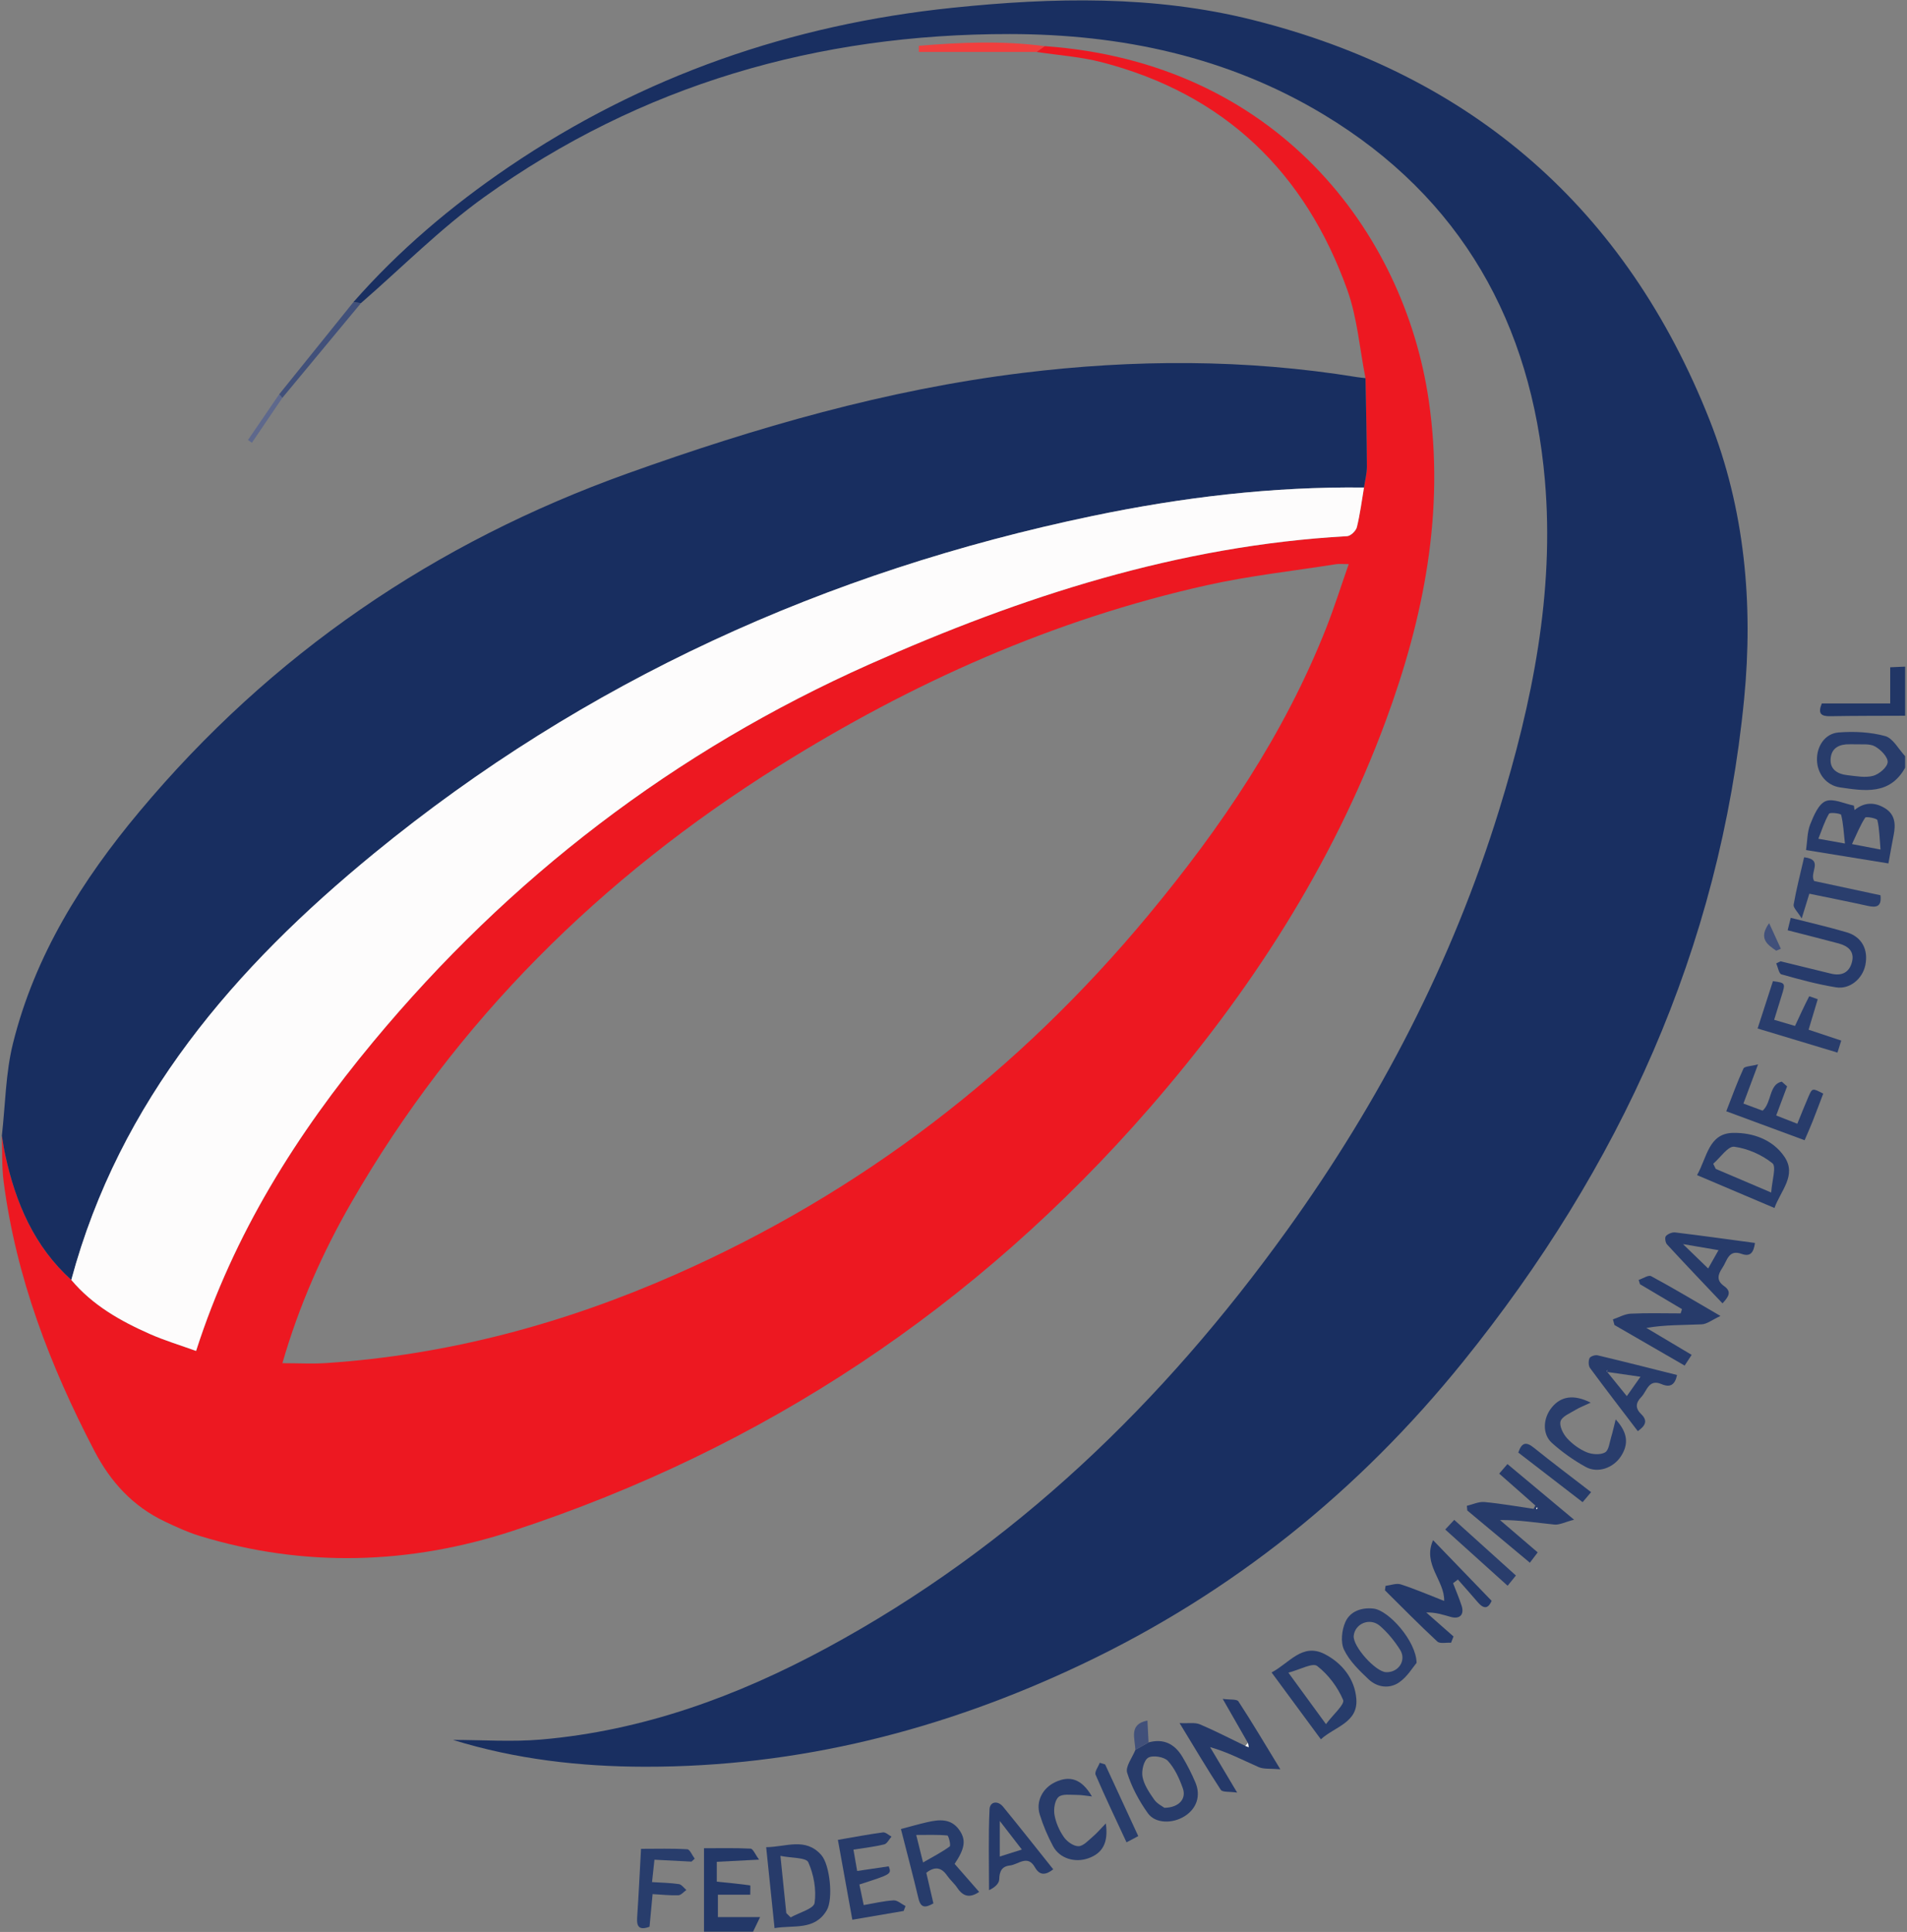 <?xml version="1.0" encoding="utf-8"?>
<!-- Generator: Adobe Illustrator 16.0.0, SVG Export Plug-In . SVG Version: 6.00 Build 0)  -->
<!DOCTYPE svg PUBLIC "-//W3C//DTD SVG 1.1//EN" "http://www.w3.org/Graphics/SVG/1.1/DTD/svg11.dtd">
<svg version="1.1" id="Layer_1" xmlns="http://www.w3.org/2000/svg" xmlns:xlink="http://www.w3.org/1999/xlink" x="0px" y="0px"
	 width="313px" height="317px" viewBox="0 0 313 317" enable-background="new 0 0 313 317" xml:space="preserve">
<rect x="0" y="0" width="313" height="317" fill="#808080" stroke="none"/>
<g>
	<path fill-rule="evenodd" clip-rule="evenodd" fill="#283C6B" d="M312.695,125.969c-2.511,4.51-6.638,3.817-10.665,3.233
		c-2.245-0.326-3.731-2.203-3.805-4.446c-0.072-2.267,1.281-4.4,3.553-4.574c2.531-0.194,5.207-0.072,7.636,0.594
		c1.299,0.357,2.199,2.151,3.281,3.298C312.695,124.705,312.695,125.337,312.695,125.969z M304.968,122.125
		c-0.776,0-1.091,0.006-1.403-0.001c-1.6-0.033-2.901,0.546-3.089,2.234c-0.21,1.881,1.112,2.658,2.763,2.838
		c1.403,0.152,2.909,0.455,4.209,0.104c0.982-0.265,2.335-1.425,2.378-2.248c0.046-0.847-1.136-2.053-2.074-2.576
		C306.872,121.988,305.606,122.187,304.968,122.125z"/>
	<path fill-rule="evenodd" clip-rule="evenodd" fill="#233868" d="M115.547,316.955c0-4.396,0-8.79,0-13.692
		c2.537,0,5.1-0.064,7.65,0.066c0.402,0.023,0.758,0.949,1.391,1.802c-2.708,0.139-4.79,0.247-6.941,0.358c0,1.171,0,2.163,0,3.257
		c1.884,0.19,3.689,0.36,5.481,0.612c0.06,0.008,0.009,0.827,0.009,1.529c-1.817,0-3.512,0-5.307,0c0,1.333,0,2.398,0,3.672
		c2.216,0,4.308,0,6.927,0c-0.506,1.051-0.83,1.725-1.154,2.396C120.919,316.955,118.234,316.955,115.547,316.955z"/>
	<path fill-rule="evenodd" clip-rule="evenodd" fill="#213666" d="M312.695,117.439c-4.097,0.02-8.193,0.004-12.29,0.078
		c-1.478,0.026-2.085-0.393-1.389-2.09c3.652,0,7.331,0,11.229,0c0-2.046,0-3.897,0-5.938c0.956-0.04,1.702-0.073,2.45-0.106
		C312.695,112.067,312.695,114.753,312.695,117.439z"/>
	<path fill-rule="evenodd" clip-rule="evenodd" fill="#192F61" d="M57.98,49.604c7.487-8.53,16.084-15.8,25.445-22.164
		c22.063-15.001,46.505-23.437,72.966-26.169c16.49-1.703,32.993-2.067,49.201,1.995c36.162,9.063,61.345,31.072,75.021,65.686
		c5.758,14.574,7.171,30.149,5.658,45.693c-3.988,41.048-20.42,76.95-46.174,108.837c-17.132,21.211-37.841,37.881-62.508,49.593
		c-22.707,10.779-46.518,16.85-71.737,16.815c-10.658-0.016-21.193-1.219-31.508-4.403c4.837,0,9.707,0.354,14.508-0.063
		c16.696-1.447,32.133-7.086,46.763-14.987c30.817-16.64,55.303-40.34,75.619-68.561c15.228-21.151,27.125-44.032,34.828-68.994
		c5.435-17.61,9.099-35.632,7.505-54.072c-2.22-25.679-13.688-46.348-36.212-59.952c-15.835-9.564-33.325-13.252-51.611-13.27
		c-31.487-0.031-60.529,8.303-86.248,26.736c-7.203,5.164-13.52,11.568-20.242,17.403C58.83,49.685,58.405,49.645,57.98,49.604z"/>
	<path fill-rule="evenodd" clip-rule="evenodd" fill="#ED1821" d="M171.452,7.572c37.865,2.65,58.981,30.272,63.05,58.122
		c2.661,18.225-0.797,35.664-7.09,52.676c-8.76,23.683-22.285,44.523-38.77,63.468c-28.415,32.657-63.313,55.826-104.387,69.32
		c-16.864,5.542-34.254,6.134-51.505,0.851c-1.951-0.598-3.83-1.468-5.679-2.345c-5.249-2.492-8.898-6.457-11.606-11.649
		c-7.276-13.962-12.837-28.459-14.87-44.153c-0.32-2.478-0.205-5.012-0.291-7.516c0.187,1.078,0.336,2.164,0.569,3.233
		c1.706,7.817,4.74,14.934,10.827,20.43c3.488,4.162,8.077,6.752,12.937,8.896c2.415,1.063,4.962,1.825,7.546,2.762
		c6.189-19.254,16.539-35.648,29.086-50.752c22.36-26.915,49.413-47.654,81.431-61.915c25.042-11.153,50.802-19.483,78.412-21.023
		c0.576-0.033,1.444-0.868,1.595-1.473c0.525-2.134,0.798-4.331,1.166-6.505c0.169-1.157,0.482-2.316,0.477-3.474
		c-0.023-4.826-0.145-9.651-0.229-14.477c-0.959-4.83-1.337-9.868-2.977-14.453c-6.928-19.354-20.199-32.163-40.304-37.385
		c-3.484-0.904-7.144-1.143-10.721-1.69C170.563,8.204,171.009,7.889,171.452,7.572z M46.351,223.674c2.64,0,4.929,0.131,7.2-0.02
		c19.977-1.334,39.028-6.46,57.28-14.511c30.571-13.485,56.359-33.342,77.681-59.026c11.899-14.333,22.275-29.625,29.157-47.067
		c1.317-3.34,2.398-6.774,3.699-10.487c-1.026,0-1.563-0.071-2.076,0.01c-7.085,1.119-14.245,1.899-21.234,3.458
		c-25.199,5.622-48.441,16.018-70.257,29.685c-29.125,18.244-52.943,41.733-70.158,71.642
		C52.915,205.575,49.086,214.201,46.351,223.674z"/>
	<path fill-rule="evenodd" clip-rule="evenodd" fill="#182E60" d="M11.702,210.008c-6.087-5.496-9.121-12.612-10.827-20.43
		c-0.233-1.069-0.382-2.155-0.569-3.233c0.574-5.056,0.607-10.242,1.822-15.135c3.59-14.453,11.347-26.8,20.791-38.084
		c21.606-25.819,48.423-44.108,80.127-55.458c21.075-7.543,42.449-13.728,64.716-16.47c18.342-2.259,36.668-2.293,54.951,0.678
		c0.467,0.077,0.939,0.114,1.41,0.17c0.084,4.825,0.205,9.65,0.229,14.477c0.006,1.157-0.308,2.316-0.475,3.475
		c-15.055-0.182-29.91,1.604-44.619,4.675c-43.659,9.114-83.269,27.035-117.846,55.344C38.54,158.741,19.638,180.549,11.702,210.008
		z"/>
	<path fill-rule="evenodd" clip-rule="evenodd" fill="#243969" d="M238.497,259.776c0.473,1.227,0.992,2.438,1.398,3.685
		c0.479,1.475-0.289,2.26-1.782,1.846c-1.263-0.351-2.502-0.777-4.018-0.727c1.49,1.312,2.981,2.623,4.473,3.938
		c-0.134,0.341-0.269,0.683-0.402,1.023c-0.769-0.048-1.821,0.208-2.258-0.197c-2.94-2.724-5.747-5.584-8.595-8.403
		c0.034-0.241,0.067-0.487,0.101-0.73c0.842-0.096,1.775-0.478,2.507-0.24c2.38,0.77,4.688,1.769,7.112,2.715
		c0.102-3.367-3.593-5.982-1.819-9.969c3.438,3.559,6.437,6.665,9.612,9.954c-0.427,0.954-1.056,1.663-2.292,0.208
		c-1.063-1.251-2.164-2.473-3.247-3.705C239.025,259.373,238.762,259.574,238.497,259.776z"/>
	<path fill-rule="evenodd" clip-rule="evenodd" fill="#273B6A" d="M258.355,249.356c-1.499,0.389-2.391,0.877-3.23,0.797
		c-2.922-0.292-5.827-0.778-8.931-0.739c2.003,1.717,4.009,3.436,6.192,5.307c-0.415,0.546-0.804,1.059-1.287,1.691
		c-3.526-2.941-6.896-5.754-10.266-8.564c-0.024-0.255-0.051-0.513-0.076-0.77c0.964-0.225,1.949-0.708,2.885-0.622
		c2.697,0.249,5.377,0.729,8.065,1.116c0.098-0.182,0.197-0.364,0.294-0.546c-1.949-1.719-3.897-3.438-5.935-5.232
		c0.449-0.521,0.844-0.979,1.352-1.568C250.888,243.121,254.263,245.936,258.355,249.356z M252.207,247.372
		c-0.029,0.042-0.085,0.1-0.075,0.125c0.024,0.057,0.083,0.1,0.127,0.147c0.031-0.088,0.063-0.173,0.095-0.261
		C252.304,247.379,252.256,247.376,252.207,247.372z"/>
	<path fill-rule="evenodd" clip-rule="evenodd" fill="#253969" d="M204.82,285.975c-1.247-2.178-2.495-4.354-4.135-7.22
		c1.227,0.172,2.322,0.016,2.578,0.409c2.23,3.416,4.313,6.929,6.883,11.145c-1.654-0.145-2.717,0.01-3.551-0.355
		c-2.56-1.122-5.034-2.442-7.982-3.284c1.333,2.237,2.667,4.476,4.443,7.463c-1.278-0.19-2.411-0.035-2.682-0.448
		c-2.197-3.346-4.229-6.796-6.769-10.958c1.522,0.075,2.544-0.13,3.337,0.207c2.53,1.072,4.977,2.345,7.458,3.541
		c0.188,0.069,0.378,0.14,0.566,0.208C204.92,286.448,204.871,286.211,204.82,285.975z"/>
	<path fill-rule="evenodd" clip-rule="evenodd" fill="#273B6B" d="M304.391,132.916c1.605-1.328,3.333-1.333,5.025-0.281
		c1.659,1.03,1.737,2.662,1.392,4.394c-0.292,1.457-0.54,2.923-0.856,4.644c-4.501-0.731-8.878-1.441-13.521-2.194
		c0.224-1.517,0.184-2.978,0.686-4.222c0.571-1.427,1.353-3.32,2.535-3.803c1.237-0.504,3.063,0.425,4.629,0.728
		C304.316,132.426,304.353,132.672,304.391,132.916z M308.654,139.394c-0.156-1.804-0.171-3.349-0.513-4.817
		c-0.069-0.302-1.857-0.643-2.006-0.416c-0.825,1.272-1.391,2.712-2.163,4.34C305.66,138.823,306.717,139.024,308.654,139.394z
		 M302.814,138.407c-0.206-1.838-0.271-3.305-0.623-4.699c-0.062-0.238-1.837-0.453-1.99-0.188c-0.723,1.218-1.151,2.61-1.749,4.104
		C300.053,137.912,301.034,138.087,302.814,138.407z"/>
	<path fill-rule="evenodd" clip-rule="evenodd" fill="#273B6A" d="M264.734,216.486c0.973-0.326,1.936-0.89,2.923-0.937
		c2.726-0.132,5.462-0.046,8.193-0.046c0.074-0.233,0.146-0.466,0.218-0.698c-2.298-1.363-4.598-2.727-6.895-4.089
		c-0.072-0.234-0.144-0.47-0.215-0.703c0.694-0.228,1.605-0.854,2.049-0.616c3.597,1.939,7.103,4.044,11.378,6.529
		c-1.388,0.646-2.213,1.332-3.065,1.372c-2.971,0.14-5.95,0.054-9.095,0.589c2.442,1.454,4.883,2.906,7.43,4.423
		c-0.416,0.638-0.745,1.14-1.151,1.758c-3.908-2.259-7.715-4.456-11.518-6.654C264.899,217.104,264.815,216.796,264.734,216.486z"/>
	<path fill-rule="evenodd" clip-rule="evenodd" fill="#273C6B" d="M156.684,305.832c1.308,1.495,2.64,3.014,4.026,4.596
		c-1.562,1.067-2.651,0.736-3.593-0.67c-0.48-0.716-1.167-1.286-1.656-1.995c-0.955-1.387-2.033-1.555-3.425-0.475
		c0.385,1.653,0.77,3.317,1.167,5.026c-1.238,0.69-2.057,0.859-2.45-0.798c-0.888-3.744-1.879-7.461-2.883-11.405
		c1.493-0.394,2.9-0.801,4.325-1.127c1.988-0.453,3.951-0.648,5.309,1.357C158.581,301.929,158.37,303.317,156.684,305.832z
		 M151.502,305.596c1.651-0.952,3.092-1.686,4.377-2.629c0.216-0.16-0.183-1.777-0.388-1.796c-1.604-0.153-3.229-0.085-5.109-0.085
		C150.79,302.731,151.067,303.849,151.502,305.596z"/>
	<path fill-rule="evenodd" clip-rule="evenodd" fill="#273C6B" d="M278.538,192.816c1.649-2.901,1.887-6.857,5.913-6.929
		c3.24-0.06,6.513,1.098,8.423,3.901c2.077,3.054-0.598,5.56-1.628,8.422C286.972,196.395,282.88,194.659,278.538,192.816z
		 M281.194,190.952c0.139,0.281,0.278,0.563,0.418,0.843c2.804,1.194,5.608,2.389,9.098,3.877c0.127-1.926,0.88-4.262,0.2-4.805
		c-1.74-1.394-4.062-2.415-6.268-2.709C283.633,188.023,282.353,189.956,281.194,190.952z"/>
	<path fill-rule="evenodd" clip-rule="evenodd" fill="#273C6B" d="M216.797,285.39c-2.754-3.733-5.35-7.255-8.09-10.97
		c2.89-1.502,5.024-4.899,8.7-3.02c2.877,1.47,4.971,4.089,5.214,7.386C222.902,282.655,219.093,283.305,216.797,285.39z
		 M217.634,282.9c1.167-1.571,3.121-3.253,2.815-3.974c-0.9-2.113-2.447-4.17-4.265-5.57c-0.736-0.57-2.824,0.606-4.718,1.098
		C213.655,277.453,215.399,279.839,217.634,282.9z"/>
	<path fill-rule="evenodd" clip-rule="evenodd" fill="#273B6A" d="M127.13,316.37c-0.463-4.471-0.905-8.736-1.376-13.28
		c3.266-0.033,6.456-1.663,9.05,1.29c1.428,1.625,1.972,7.207,0.904,9.04C133.733,316.806,130.299,315.832,127.13,316.37z
		 M129.056,313.906c0.239,0.235,0.479,0.47,0.719,0.703c1.379-0.781,3.788-1.414,3.927-2.375c0.313-2.165-0.133-4.654-1.036-6.669
		c-0.357-0.795-2.752-0.677-4.573-1.047C128.468,308.172,128.762,311.04,129.056,313.906z"/>
	<path fill-rule="evenodd" clip-rule="evenodd" fill="#273B6A" d="M188.514,285.9c2.48-0.688,4.303,0.265,5.555,2.364
		c0.805,1.345,1.521,2.754,2.131,4.198c0.93,2.194,0.216,4.287-1.749,5.536c-1.97,1.255-4.819,1.25-6.052-0.482
		c-1.439-2.016-2.667-4.297-3.397-6.646c-0.314-1.011,0.853-2.481,1.35-3.743C187.072,286.715,187.792,286.309,188.514,285.9z
		 M191.118,296.631c2.403-0.038,3.636-1.487,3.024-3.196c-0.571-1.607-1.326-3.283-2.456-4.505c-0.62-0.67-2.481-0.971-3.231-0.52
		c-0.718,0.43-1.123,2.127-0.932,3.131c0.254,1.326,1.113,2.595,1.919,3.743C189.923,295.972,190.8,296.386,191.118,296.631z"/>
	<path fill-rule="evenodd" clip-rule="evenodd" fill="#283C6B" d="M299.251,179.445c-0.584,1.53-1.16,3.077-1.765,4.608
		c-0.371,0.945-0.792,1.869-1.292,3.039c-4.25-1.571-8.418-3.11-12.858-4.751c0.949-2.424,1.783-4.762,2.821-7.006
		c0.177-0.387,1.217-0.373,2.396-0.691c-0.953,2.548-1.629,4.364-2.402,6.43c1.147,0.424,2.201,0.813,3.155,1.167
		c1.516-1.354,1.019-4.328,3.143-4.762c0.289,0.261,0.577,0.52,0.87,0.778c-0.571,1.521-1.138,3.042-1.787,4.774
		c1.168,0.458,2.227,0.873,3.466,1.357c0.648-1.587,1.217-3.037,1.837-4.464C297.454,178.509,297.479,178.518,299.251,179.445z"/>
	<path fill-rule="evenodd" clip-rule="evenodd" fill="#293D6C" d="M232.508,272.842c-0.59,0.69-1.5,2.263-2.854,3.201
		c-1.59,1.099-3.594,0.854-5.033-0.504c-1.527-1.447-3.149-3.007-4.025-4.854c-0.589-1.238-0.368-3.249,0.236-4.574
		c0.777-1.716,2.632-2.392,4.605-2.169C227.93,264.224,232.449,269.273,232.508,272.842z M227.501,274.376
		c2.037,0.078,3.394-1.947,2.294-3.683c-0.908-1.435-2.026-2.811-3.307-3.916c-1.641-1.414-4.097-0.388-4.301,1.631
		C222.013,270.111,225.747,274.307,227.501,274.376z"/>
	<path fill-rule="evenodd" clip-rule="evenodd" fill="#273B6A" d="M139.894,314.993c-0.81-4.476-1.574-8.7-2.369-13.104
		c2.615-0.448,4.997-0.906,7.397-1.225c0.429-0.058,0.933,0.447,1.402,0.692c-0.394,0.441-0.72,1.156-1.193,1.275
		c-1.584,0.392-3.222,0.567-5.052,0.859c0.216,1.234,0.398,2.289,0.608,3.505c1.826-0.27,3.509-0.518,5.182-0.764
		c0.468,1.28,0.468,1.28-4.817,2.979c0.219,1.037,0.441,2.093,0.71,3.377c1.697-0.286,3.292-0.679,4.901-0.771
		c0.635-0.034,1.305,0.601,1.96,0.933c-0.101,0.268-0.203,0.535-0.303,0.805C145.631,314.014,142.939,314.474,139.894,314.993z"/>
	<path fill-rule="evenodd" clip-rule="evenodd" fill="#273B6B" d="M292.256,157.733c2.752,0.674,5.504,1.335,8.252,2.018
		c1.753,0.435,3.019-0.157,3.462-1.904c0.447-1.756-0.665-2.634-2.196-3.046c-2.732-0.731-5.478-1.417-8.361-2.159
		c0.168-0.681,0.31-1.251,0.504-2.042c3.135,0.801,6.192,1.49,9.19,2.376c2.479,0.735,3.579,2.843,3.055,5.382
		c-0.46,2.232-2.53,4.015-4.814,3.646c-3.026-0.485-6.006-1.296-8.959-2.132c-0.42-0.118-0.573-1.175-0.852-1.798
		C291.774,157.961,292.016,157.847,292.256,157.733z"/>
	<path fill-rule="evenodd" clip-rule="evenodd" fill="#283C6B" d="M275.257,225.613c-0.339,1.614-1.11,2.114-2.564,1.491
		c-2.113-0.901-2.371,1.168-3.316,2.134c-0.929,0.951-0.996,1.852,0.021,2.827c1.102,1.055,0.637,1.915-0.584,2.76
		c-2.638-3.465-5.276-6.878-7.835-10.352c-0.28-0.381-0.288-1.178-0.084-1.624c0.142-0.305,0.923-0.559,1.33-0.463
		C266.572,223.417,270.897,224.521,275.257,225.613z M263.738,225.107c0.032-0.099,0.065-0.195,0.096-0.295
		c-0.021,0.025-0.064,0.048-0.066,0.072c-0.007,0.066,0.003,0.136,0.008,0.204c1.028,1.271,2.059,2.539,3.236,3.992
		c0.729-1.033,1.339-1.895,2.244-3.178C267.134,225.598,265.433,225.356,263.738,225.107z"/>
	<path fill-rule="evenodd" clip-rule="evenodd" fill="#263A6A" d="M172.872,306.723c-1.23,0.956-2.22,1.065-3.009-0.334
		c-1.207-2.14-2.728-0.443-4.103-0.295c-1.328,0.146-1.721,0.95-1.754,2.282c-0.019,0.704-0.806,1.388-1.673,1.758
		c0-4.421-0.123-8.849,0.081-13.261c0.056-1.262,1.341-1.497,2.226-0.417C167.421,299.85,170.133,303.296,172.872,306.723z
		 M164.093,304.625c1.313-0.416,2.31-0.732,3.625-1.147c-1.236-1.603-2.276-2.948-3.625-4.696
		C164.093,301.008,164.093,302.62,164.093,304.625z"/>
	<path fill-rule="evenodd" clip-rule="evenodd" fill="#273B6A" d="M288.046,203.947c-0.221,1.564-0.731,2.317-2.205,1.79
		c-2.153-0.774-2.354,1.137-3.135,2.283c-0.75,1.102-1.033,2.081,0.27,3.001c1.342,0.949,0.694,1.797-0.257,2.839
		c-3.111-3.282-6.142-6.453-9.111-9.675c-0.271-0.291-0.39-1.144-0.182-1.365c0.343-0.369,1.035-0.658,1.534-0.597
		C279.258,202.74,283.548,203.342,288.046,203.947z M282.063,205.13c-1.98-0.338-3.633-0.618-5.829-0.993
		c1.604,1.553,2.812,2.723,4.13,3.998C280.868,207.244,281.362,206.368,282.063,205.13z"/>
	<path fill-rule="evenodd" clip-rule="evenodd" fill="#283C6B" d="M179.224,294.765c-0.831-0.089-1.662-0.256-2.496-0.251
		c-1.026,0.006-2.377-0.21-2.987,0.341c-0.624,0.558-0.83,1.98-0.666,2.925c0.222,1.284,0.801,2.596,1.549,3.666
		c0.516,0.734,1.593,1.501,2.401,1.483c0.798-0.019,1.612-0.953,2.349-1.575c0.674-0.568,1.248-1.258,2.13-2.164
		c0.452,3.187-0.553,4.91-2.89,5.727c-2.208,0.771-4.691,0.022-5.765-1.975c-0.891-1.656-1.636-3.423-2.193-5.216
		c-0.667-2.153,0.47-4.324,2.507-5.292C175.553,291.298,177.516,291.833,179.224,294.765z"/>
	<path fill-rule="evenodd" clip-rule="evenodd" fill="#293D6C" d="M265.186,232.9c2.044,2.219,2.115,4.099,0.876,6.028
		c-1.254,1.953-3.821,2.858-5.792,1.772c-1.978-1.087-3.872-2.433-5.552-3.942c-1.614-1.455-1.467-4.051-0.023-5.819
		c1.492-1.827,3.567-2.204,6.391-0.791c-1.069,0.503-1.853,0.793-2.548,1.22c-0.88,0.538-2.157,1.045-2.398,1.831
		c-0.234,0.768,0.403,2.058,1.046,2.77c0.878,0.97,2.035,1.815,3.235,2.316c0.892,0.37,2.244,0.463,3.023,0.027
		c0.627-0.353,0.735-1.676,1.02-2.584C264.707,234.938,264.879,234.125,265.186,232.9z"/>
	<path fill-rule="evenodd" clip-rule="evenodd" fill="#293D6C" d="M288.48,168.758c0.889-2.745,1.704-5.268,2.516-7.769
		c2.085,0.292,2.084,0.292,1.392,2.494c-0.374,1.193-0.741,2.389-1.191,3.847c1.203,0.357,2.292,0.678,3.422,1.01
		c0.795-1.71,1.517-3.299,2.32-4.849c0.031-0.06,0.815,0.268,1.409,0.468c-0.49,1.637-0.956,3.194-1.499,4.999
		c1.762,0.584,3.448,1.146,5.357,1.78c-0.193,0.621-0.383,1.223-0.618,1.974C297.153,171.376,292.891,170.091,288.48,168.758z"/>
	<path fill-rule="evenodd" clip-rule="evenodd" fill="#283D6C" d="M107.113,310.79c-0.187,1.993-0.348,3.7-0.504,5.354
		c-1.654,0.615-2.133,0.021-2.033-1.484c0.249-3.769,0.429-7.544,0.638-11.301c2.596,0,5.098-0.08,7.584,0.07
		c0.437,0.028,0.819,1.011,1.226,1.551c-0.176,0.16-0.353,0.321-0.528,0.48c-1.951-0.1-3.899-0.201-6.079-0.313
		c-0.135,1.251-0.255,2.372-0.396,3.672c1.61,0.104,3.022,0.122,4.406,0.327c0.448,0.066,0.82,0.629,1.228,0.964
		c-0.435,0.306-0.861,0.853-1.307,0.869C110.019,311.034,108.681,310.876,107.113,310.79z"/>
	<path fill-rule="evenodd" clip-rule="evenodd" fill="#2A3E6D" d="M296.114,140.662c3.28,0.394,0.794,2.504,1.646,3.899
		c3.434,0.735,7.162,1.536,10.887,2.333c0.225,1.929-0.709,2.049-2.106,1.74c-3.135-0.693-6.287-1.313-9.572-1.993
		c-0.357,1.157-0.669,2.172-1.253,4.063c-0.682-1.121-1.411-1.765-1.324-2.268C294.834,145.893,295.488,143.388,296.114,140.662z"/>
	<path fill-rule="evenodd" clip-rule="evenodd" fill="#293D6C" d="M248.81,258.514c-0.465,0.573-0.846,1.044-1.362,1.68
		c-3.398-3.063-6.715-6.048-10.24-9.228c0.551-0.59,0.953-1.019,1.479-1.582C242.201,252.553,245.455,255.489,248.81,258.514z"/>
	<path fill-rule="evenodd" clip-rule="evenodd" fill="#273C6B" d="M261.152,244.835c-0.536,0.631-0.922,1.086-1.394,1.644
		c-3.567-2.748-7.05-5.433-10.558-8.14c0.543-1.594,1.229-1.864,2.546-0.801C254.752,239.963,257.846,242.281,261.152,244.835z"/>
	<path fill-rule="evenodd" clip-rule="evenodd" fill="#283D6C" d="M181.391,289.514c1.777,3.846,3.554,7.692,5.434,11.758
		c-0.617,0.326-1.181,0.625-1.926,1.021c-1.767-3.805-3.503-7.414-5.078-11.092c-0.203-0.473,0.437-1.302,0.684-1.965
		C180.799,289.329,181.094,289.422,181.391,289.514z"/>
	<path fill-rule="evenodd" clip-rule="evenodd" fill="#41507A" d="M57.98,49.604c0.425,0.041,0.85,0.081,1.274,0.122
		c-4.306,5.19-8.614,10.38-12.921,15.569c-0.174-0.192-0.349-0.386-0.523-0.58C49.867,59.68,53.923,54.641,57.98,49.604z"/>
	<path fill-rule="evenodd" clip-rule="evenodd" fill="#F03F3E" d="M171.452,7.572c-0.443,0.317-0.89,0.632-1.331,0.947
		c-6.436,0-12.869,0-19.305,0c0.001-0.334,0.002-0.668,0.003-1.002C157.689,6.938,164.562,6.66,171.452,7.572z"/>
	<path fill-rule="evenodd" clip-rule="evenodd" fill="#41507A" d="M188.514,285.9c-0.722,0.409-1.441,0.815-2.163,1.227
		c-0.062-1.899-1.123-4.217,1.979-4.815C188.392,283.519,188.452,284.71,188.514,285.9z"/>
	<path fill-rule="evenodd" clip-rule="evenodd" fill="#5E688C" d="M45.81,64.716c0.175,0.194,0.349,0.387,0.523,0.58
		c-1.664,2.453-3.329,4.904-4.993,7.356c-0.212-0.157-0.423-0.311-0.635-0.466C42.408,69.696,44.108,67.206,45.81,64.716z"/>
	<path fill-rule="evenodd" clip-rule="evenodd" fill="#41507A" d="M290.374,151.475c0.71,1.55,1.314,2.873,1.918,4.196
		c-0.251,0.107-0.503,0.213-0.754,0.319C290.03,154.98,288.586,153.948,290.374,151.475z"/>
	<path fill-rule="evenodd" clip-rule="evenodd" fill="#FDFCFC" d="M11.702,210.008c7.936-29.459,26.838-51.268,49.709-69.991
		c34.577-28.309,74.187-46.23,117.846-55.344c14.709-3.071,29.564-4.857,44.619-4.675c-0.37,2.173-0.643,4.37-1.168,6.504
		c-0.15,0.604-1.019,1.439-1.595,1.473c-27.609,1.541-53.369,9.87-78.412,21.023c-32.018,14.261-59.071,35-81.431,61.915
		c-12.547,15.104-22.897,31.498-29.086,50.752c-2.583-0.937-5.131-1.699-7.546-2.762C19.779,216.76,15.189,214.17,11.702,210.008z"
		/>
	<path fill-rule="evenodd" clip-rule="evenodd" fill="#FDFDFD" d="M252.207,247.372c0.049,0.005,0.097,0.008,0.146,0.012
		c-0.032,0.088-0.063,0.173-0.095,0.261c-0.044-0.048-0.103-0.091-0.127-0.147C252.122,247.471,252.178,247.414,252.207,247.372z"/>
	<path fill-rule="evenodd" clip-rule="evenodd" fill="#FDFDFD" d="M204.82,285.975c0.051,0.236,0.1,0.473,0.147,0.707
		c-0.188-0.068-0.378-0.139-0.566-0.208C204.54,286.308,204.681,286.14,204.82,285.975z"/>
	<path fill-rule="evenodd" clip-rule="evenodd" fill="#E5E8ED" d="M263.775,225.088c-0.005-0.068-0.015-0.138-0.008-0.204
		c0.002-0.024,0.045-0.047,0.066-0.072c-0.03,0.1-0.063,0.196-0.1,0.298C263.729,225.112,263.775,225.088,263.775,225.088z"/>
</g>
</svg>
